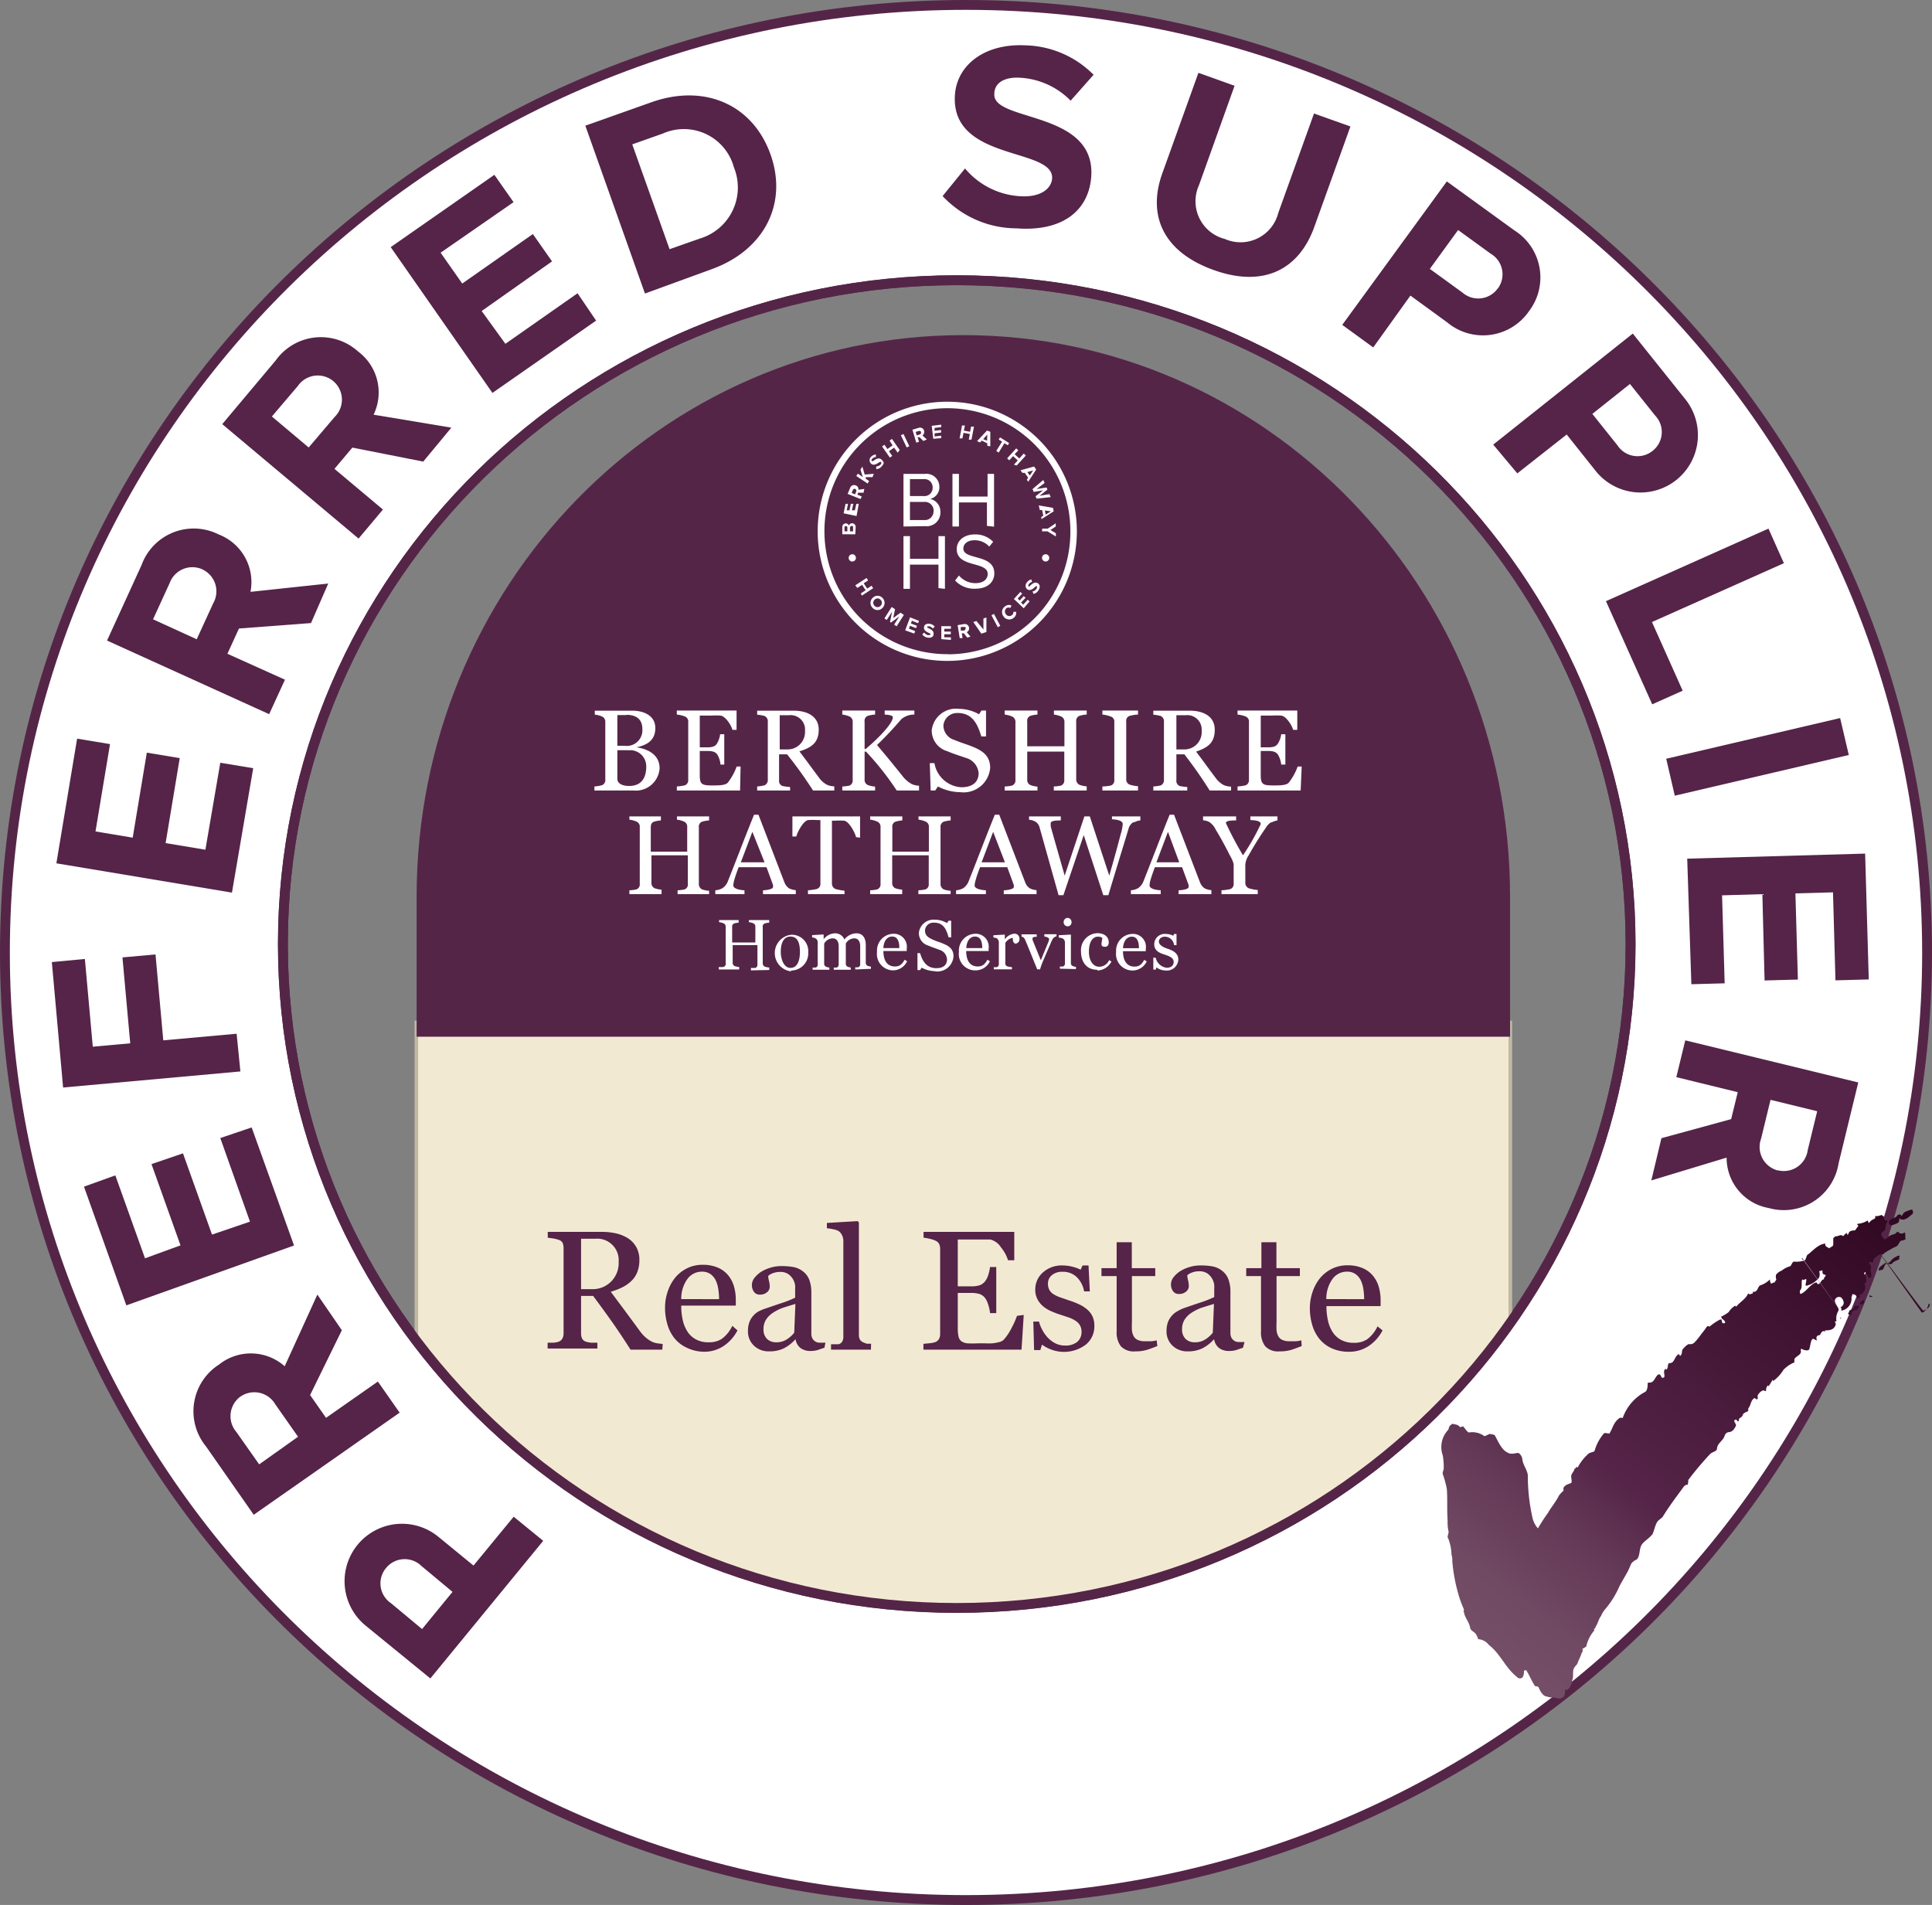 <svg xmlns="http://www.w3.org/2000/svg" xmlns:xlink="http://www.w3.org/1999/xlink" viewBox="0 0 149.09 147"><rect x="0" y="0" width="149.09" height="147" fill="#808080" stroke="none"/><defs><style>.cls-1,.cls-8{fill:none;}.cls-2,.cls-7{fill:#fff;}.cls-2,.cls-8{stroke:#552548;stroke-width:0.76px;}.cls-2,.cls-4,.cls-8{stroke-miterlimit:10;}.cls-3{clip-path:url(#clip-path);}.cls-4{fill:#f2e9d3;stroke:#bfb8a5;stroke-width:0.28px;}.cls-5{fill:#552448;}.cls-6{fill:#552548;}.cls-9{fill:url(#linear-gradient);}</style><clipPath id="clip-path"><path class="cls-1" d="M125.83,72.86c0,28.29-23.26,51.22-52,51.22s-52-22.93-52-51.22,23.27-51.23,52-51.23S125.83,44.56,125.83,72.86Z"/></clipPath><linearGradient id="linear-gradient" x1="112.22" y1="125.52" x2="141.91" y2="88.81" gradientUnits="userSpaceOnUse"><stop offset="0" stop-color="#744f67"/><stop offset="0.1" stop-color="#704963"/><stop offset="0.24" stop-color="#643957"/><stop offset="0.36" stop-color="#552448"/><stop offset="0.99" stop-color="#300721"/></linearGradient></defs><title>logo-partner-bhhs-preferred</title><g id="Layer_2" data-name="Layer 2"><g id="Layer_1-2" data-name="Layer 1"><path class="cls-2" d="M74.54.38C33.59.38.38,33.12.38,73.51s33.21,73.11,74.16,73.11,74.17-32.73,74.17-73.11S115.51.38,74.54.38Zm51.29,72.47c0,28.29-23.26,51.22-52,51.22s-52-22.93-52-51.22,23.27-51.23,52-51.23S125.83,44.56,125.83,72.86Z"/><g class="cls-3"><rect class="cls-4" x="32.13" y="78.9" width="84.42" height="50.67"/></g><path class="cls-5" d="M51.11,104.15H48.66q-.81-1.27-1.47-2.2T45.77,100h-.93v2.88a1,1,0,0,0,.07.39.49.49,0,0,0,.3.26,2,2,0,0,0,.4.08l.49,0v.45H42.26v-.45l.45,0a1.5,1.5,0,0,0,.41-.08.55.55,0,0,0,.28-.24.86.86,0,0,0,.09-.41V96.34a1.13,1.13,0,0,0-.06-.4.47.47,0,0,0-.3-.26,2.81,2.81,0,0,0-.42-.11l-.44-.06v-.45h4.2a4.72,4.72,0,0,1,1.08.12,2.93,2.93,0,0,1,.92.38,1.93,1.93,0,0,1,.63.67,2,2,0,0,1,.24,1,2.52,2.52,0,0,1-.16.93,1.91,1.91,0,0,1-.47.7,2.79,2.79,0,0,1-.69.48,5.25,5.25,0,0,1-.89.34l1.12,1.5,1.09,1.48a3,3,0,0,0,.51.57,2.64,2.64,0,0,0,.45.3,1.55,1.55,0,0,0,.42.13l.42.05Zm-3.37-6.77a1.66,1.66,0,0,0-1.81-1.79H44.84v3.89h.84a2,2,0,0,0,2.06-2.1Z"/><path class="cls-5" d="M56.91,102.66a3.23,3.23,0,0,1-1.06,1.2,2.68,2.68,0,0,1-1.53.45A3.11,3.11,0,0,1,53,104a2.62,2.62,0,0,1-.95-.73,3.09,3.09,0,0,1-.55-1.08,4.55,4.55,0,0,1-.18-1.3,3.82,3.82,0,0,1,.2-1.21,3.39,3.39,0,0,1,.57-1.07,2.77,2.77,0,0,1,.91-.73,2.61,2.61,0,0,1,1.21-.28,2.92,2.92,0,0,1,1.19.22,2.1,2.1,0,0,1,.8.6,2.39,2.39,0,0,1,.44.85,3.71,3.71,0,0,1,.14,1.06v.42H52.57a5,5,0,0,0,.12,1.13,2.7,2.7,0,0,0,.37.89,1.78,1.78,0,0,0,.65.59,2,2,0,0,0,1,.22,1.77,1.77,0,0,0,1-.27,2.63,2.63,0,0,0,.8-1Zm-1.42-2.41a5.2,5.2,0,0,0-.06-.77,2.34,2.34,0,0,0-.2-.68,1.3,1.3,0,0,0-.4-.48,1.1,1.1,0,0,0-.66-.19,1.37,1.37,0,0,0-1.12.56,2.6,2.6,0,0,0-.48,1.56Z"/><path class="cls-5" d="M63.62,104l-.53.18a1.83,1.83,0,0,1-.52.07,1.26,1.26,0,0,1-.8-.23,1.08,1.08,0,0,1-.38-.68h0a3.13,3.13,0,0,1-.89.7,2.5,2.5,0,0,1-1.15.24,1.63,1.63,0,0,1-1.17-.44,1.5,1.5,0,0,1-.46-1.14,2,2,0,0,1,.1-.65,1.55,1.55,0,0,1,.31-.52,1.52,1.52,0,0,1,.42-.34A3.73,3.73,0,0,1,59,101l1.17-.4a8.69,8.69,0,0,0,1.19-.46v-.63a2.78,2.78,0,0,0,0-.32,1.34,1.34,0,0,0-.15-.45,1.28,1.28,0,0,0-.36-.41,1.09,1.09,0,0,0-.66-.18,1.48,1.48,0,0,0-.55.1,1,1,0,0,0-.36.21,1.75,1.75,0,0,0,.06.38,2,2,0,0,1,.06.46.55.55,0,0,1-.2.41.79.79,0,0,1-.56.19.52.52,0,0,1-.47-.23.9.9,0,0,1,.06-1.07,2.11,2.11,0,0,1,.54-.48,3,3,0,0,1,.7-.3,2.74,2.74,0,0,1,.8-.12,5.31,5.31,0,0,1,.94.07,1.72,1.72,0,0,1,.73.32,1.48,1.48,0,0,1,.5.64,2.75,2.75,0,0,1,.17,1q0,.92,0,1.62t0,1.55a.78.78,0,0,0,.09.4.71.71,0,0,0,.27.25.67.67,0,0,0,.3.06h.43Zm-2.24-3.38q-.54.16-1,.31a3.79,3.79,0,0,0-.76.39,1.73,1.73,0,0,0-.51.52,1.31,1.31,0,0,0-.19.71,1,1,0,0,0,.28.78,1,1,0,0,0,.71.25,1.45,1.45,0,0,0,.8-.22,2.31,2.31,0,0,0,.58-.52Z"/><path class="cls-5" d="M67.21,104.15H64.13v-.42l.31,0,.28,0a.47.47,0,0,0,.27-.2.7.7,0,0,0,.09-.38V95.75a1,1,0,0,0-.1-.43.84.84,0,0,0-.26-.32,1.31,1.31,0,0,0-.42-.14,3.78,3.78,0,0,0-.49-.08v-.41l2.38-.14.09.1V103a.73.73,0,0,0,.08.37.53.53,0,0,0,.27.22,1.48,1.48,0,0,0,.28.1l.31,0Z"/><path class="cls-5" d="M79,101.47l-.17,2.68H71.26v-.45l.51-.05a1.79,1.79,0,0,0,.42-.09.59.59,0,0,0,.28-.25.84.84,0,0,0,.08-.39V96.38a.94.94,0,0,0-.07-.37.55.55,0,0,0-.29-.27,2.16,2.16,0,0,0-.46-.15,3.43,3.43,0,0,0-.46-.08v-.45h7v2.19h-.48a3,3,0,0,0-.55-1,1.37,1.37,0,0,0-.81-.6l-.47,0H73.91v3.61h1a2.06,2.06,0,0,0,.72-.09,1,1,0,0,0,.4-.31,1.65,1.65,0,0,0,.24-.5,3.13,3.13,0,0,0,.13-.59h.48v3.56h-.48a2.85,2.85,0,0,0-.14-.65,1.65,1.65,0,0,0-.23-.5.93.93,0,0,0-.45-.33,2.39,2.39,0,0,0-.67-.08h-1v2.72a2.85,2.85,0,0,0,.06.65.6.6,0,0,0,.22.36,1,1,0,0,0,.45.16,7.13,7.13,0,0,0,.82,0H76a5.61,5.61,0,0,0,.58,0,3.46,3.46,0,0,0,.5-.09.77.77,0,0,0,.37-.18,4.13,4.13,0,0,0,.62-.93,6.32,6.32,0,0,0,.41-.92Z"/><path class="cls-5" d="M83.91,101.06a1.6,1.6,0,0,1,.4.53,1.73,1.73,0,0,1,.14.74,1.8,1.8,0,0,1-.66,1.43,2.8,2.8,0,0,1-2.72.36,2.81,2.81,0,0,1-.66-.36l-.13.42h-.48l-.06-2.2h.44a2.43,2.43,0,0,0,.22.58,2.81,2.81,0,0,0,.4.6,2.23,2.23,0,0,0,.6.48,1.6,1.6,0,0,0,.78.19,1.43,1.43,0,0,0,.95-.28,1,1,0,0,0,.33-.8,1,1,0,0,0-.11-.46,1,1,0,0,0-.31-.34,2.45,2.45,0,0,0-.52-.27l-.69-.23a6.21,6.21,0,0,1-.67-.25,2.67,2.67,0,0,1-.63-.37,1.8,1.8,0,0,1-.46-.55,1.57,1.57,0,0,1-.18-.77,1.73,1.73,0,0,1,.58-1.31A2.17,2.17,0,0,1,82,97.65a3.16,3.16,0,0,1,.76.1,2.67,2.67,0,0,1,.63.23l.15-.33H84l.1,2h-.44a2,2,0,0,0-.58-1.11A1.51,1.51,0,0,0,82,98.14a1.21,1.21,0,0,0-.83.26.82.82,0,0,0-.3.64,1,1,0,0,0,.1.48.88.88,0,0,0,.3.33,2.48,2.48,0,0,0,.48.24l.72.25a6.27,6.27,0,0,1,.8.31A2.62,2.62,0,0,1,83.91,101.06Z"/><path class="cls-5" d="M89.31,103.87q-.42.17-.79.29a3,3,0,0,1-.91.12,1.36,1.36,0,0,1-1.12-.4,1.76,1.76,0,0,1-.32-1.13V98.47H85v-.61h1.17v-2h1.17v2h1.81v.61h-1.8V102a6.31,6.31,0,0,0,0,.66,1.22,1.22,0,0,0,.14.46.66.66,0,0,0,.31.28,1.3,1.3,0,0,0,.55.1l.47,0a2.06,2.06,0,0,0,.44-.07Z"/><path class="cls-5" d="M95.92,104l-.53.18a1.83,1.83,0,0,1-.52.07,1.26,1.26,0,0,1-.8-.23,1.08,1.08,0,0,1-.38-.68h0a3.13,3.13,0,0,1-.89.7,2.5,2.5,0,0,1-1.15.24,1.63,1.63,0,0,1-1.17-.44,1.5,1.5,0,0,1-.46-1.14,2,2,0,0,1,.1-.65,1.55,1.55,0,0,1,.31-.52,1.52,1.52,0,0,1,.42-.34,3.73,3.73,0,0,1,.49-.24l1.17-.4a8.69,8.69,0,0,0,1.19-.46v-.63a2.78,2.78,0,0,0,0-.32,1.34,1.34,0,0,0-.15-.45,1.28,1.28,0,0,0-.36-.41,1.09,1.09,0,0,0-.66-.18,1.48,1.48,0,0,0-.55.1,1,1,0,0,0-.36.21,1.75,1.75,0,0,0,.06.38,2,2,0,0,1,.06.46.55.55,0,0,1-.2.41.79.79,0,0,1-.56.19.52.52,0,0,1-.47-.23.9.9,0,0,1,.06-1.07,2.11,2.11,0,0,1,.54-.48,3,3,0,0,1,.7-.3,2.74,2.74,0,0,1,.8-.12,5.31,5.31,0,0,1,.94.07,1.72,1.72,0,0,1,.73.32,1.48,1.48,0,0,1,.5.64,2.75,2.75,0,0,1,.17,1q0,.92,0,1.62t0,1.55a.78.78,0,0,0,.09.4.71.71,0,0,0,.27.25.67.67,0,0,0,.3.06h.43Zm-2.24-3.38q-.54.16-1,.31a3.79,3.79,0,0,0-.76.39,1.73,1.73,0,0,0-.51.52,1.31,1.31,0,0,0-.19.71,1,1,0,0,0,.28.78,1,1,0,0,0,.71.25,1.45,1.45,0,0,0,.8-.22,2.31,2.31,0,0,0,.58-.52Z"/><path class="cls-5" d="M100.45,103.87q-.42.17-.79.29a3,3,0,0,1-.91.12,1.36,1.36,0,0,1-1.12-.4,1.76,1.76,0,0,1-.32-1.13V98.47H96.17v-.61h1.17v-2H98.5v2h1.81v.61h-1.8V102a6.31,6.31,0,0,0,0,.66,1.22,1.22,0,0,0,.14.46.66.66,0,0,0,.31.28,1.3,1.3,0,0,0,.55.1l.47,0a2.06,2.06,0,0,0,.44-.07Z"/><path class="cls-5" d="M106.69,102.66a3.23,3.23,0,0,1-1.06,1.2,2.68,2.68,0,0,1-1.53.45,3.11,3.11,0,0,1-1.34-.27,2.62,2.62,0,0,1-.95-.73,3.09,3.09,0,0,1-.55-1.08,4.55,4.55,0,0,1-.18-1.3,3.82,3.82,0,0,1,.2-1.21,3.39,3.39,0,0,1,.57-1.07,2.77,2.77,0,0,1,.91-.73,2.61,2.61,0,0,1,1.21-.28,2.92,2.92,0,0,1,1.19.22,2.1,2.1,0,0,1,.8.6,2.39,2.39,0,0,1,.44.85,3.71,3.71,0,0,1,.14,1.06v.42h-4.18a5,5,0,0,0,.12,1.13,2.7,2.7,0,0,0,.37.89,1.78,1.78,0,0,0,.65.59,2,2,0,0,0,1,.22,1.77,1.77,0,0,0,1-.27,2.63,2.63,0,0,0,.8-1Zm-1.42-2.41a5.2,5.2,0,0,0-.06-.77,2.34,2.34,0,0,0-.2-.68,1.3,1.3,0,0,0-.4-.48,1.1,1.1,0,0,0-.66-.19,1.37,1.37,0,0,0-1.12.56,2.6,2.6,0,0,0-.48,1.56Z"/><path class="cls-6" d="M116.53,69.68h0c0-.16,0-.32,0-.48,0-23.94-18.89-43.34-42.19-43.34S32.15,45.26,32.15,69.2c0,.16,0,.32,0,.48h0V80h84.38Z"/><path class="cls-7" d="M69.72,40.63V36.57h1.64a1,1,0,0,1,1.13,1,.92.92,0,0,1-.71.93,1,1,0,0,1,.79,1,1.05,1.05,0,0,1-1.17,1.1Zm2.25-3a.63.63,0,0,0-.69-.66H70.22v1.31h1.06a.63.63,0,0,0,.69-.65m.08,1.8a.68.68,0,0,0-.74-.7H70.22v1.4H71.3a.67.67,0,0,0,.74-.7m4.12,1.15V38.77H74v1.86h-.5V36.57H74v1.75h2.21V36.57h.5v4.07Zm-3.74,4.8V43.57h-2.2v1.87h-.5V41.37h.5v1.75h2.2V41.37h.5v4.07Zm1.28-.58.3-.39a1.66,1.66,0,0,0,1.27.59c.72,0,.95-.39.95-.71,0-1-2.39-.46-2.39-1.92,0-.67.59-1.13,1.39-1.13a1.88,1.88,0,0,1,1.42.57l-.3.37a1.5,1.5,0,0,0-1.17-.49c-.47,0-.83.26-.83.64,0,.91,2.39.39,2.39,1.91,0,.58-.4,1.19-1.49,1.19a2,2,0,0,1-1.55-.65m7-1.45a.28.28,0,0,0,0-.56.28.28,0,0,0,0,.56m-14.92,0a.28.28,0,0,0,0-.56.28.28,0,1,0,0,.56M73.19,31A10,10,0,1,0,83.1,41a10,10,0,0,0-9.91-10m0,19.48A9.49,9.49,0,1,1,82.6,41a9.46,9.46,0,0,1-9.41,9.49M66,41.23l-1,0v-.55a.27.27,0,0,1,.27-.29.23.23,0,0,1,.23.18.26.26,0,0,1,.26-.19.28.28,0,0,1,.27.31Zm-.72-.64a.11.11,0,0,0-.11.12V41h.22v-.28a.1.1,0,0,0-.1-.12m.42,0a.12.12,0,0,0-.12.13V41h.24v-.29a.12.12,0,0,0-.12-.14m.39-.75-1-.21.15-.73.19,0-.1.5.21,0,.11-.5.19,0-.11.5.23,0,.11-.5.19,0Zm.54-1.8-.42,0-.06.15.34.14-.09.2-1-.4.19-.45a.32.32,0,0,1,.44-.2.3.3,0,0,1,.2.33l.46-.06ZM66,37.73a.14.14,0,0,0-.19.09l-.09.22.26.11.09-.21a.14.14,0,0,0-.07-.2m1.33-.92-.52,0,0,.12.26.18-.12.19-.87-.58.12-.18.38.26-.18-.57.15-.23.18.61.7-.06Zm.29-.63,0-.2a.45.45,0,0,0,.33-.14c.08-.09.09-.17,0-.21s-.45.4-.74.13a.36.36,0,0,1,0-.51.59.59,0,0,1,.38-.19l0,.2a.44.44,0,0,0-.29.14c-.06.07-.07.13,0,.18s.45-.4.73-.12.14.33,0,.53a.58.58,0,0,1-.43.2m1.67-1.27L69,34.54l-.4.28.25.36-.18.13-.6-.86.18-.13.23.33.4-.28L68.65,34l.18-.13.6.86Zm.7-.4-.45-.94.2-.1.45.94Zm1.29-.5-.3-.29-.15,0,.11.35-.21.07-.3-1,.47-.14a.32.32,0,0,1,.43.22.31.31,0,0,1-.13.36l.34.31Zm-.18-.68a.14.14,0,0,0-.19-.09l-.23.07.08.27.22-.07a.14.14,0,0,0,.11-.18m.95.51-.12-1,.73-.09,0,.19-.51.06,0,.22.5-.06,0,.2-.5.06,0,.24.51-.06,0,.19Zm2.74.07.08-.44-.49-.09-.08.43-.22,0,.19-1,.22,0-.08.4.48.09.08-.4.22,0-.19,1Zm1.43.47v-.19L75.76,34l-.13.14-.23-.1.77-.82.25.1,0,1.12Zm0-.87-.32.36.3.12Zm.69,1.27.45-.72-.26-.16.1-.17.7.44-.1.17-.26-.16-.44.72Zm1.36,1.06.3-.33-.36-.33-.3.32-.16-.15.7-.77.16.15-.28.3.36.33L79,35l.16.15-.7.77Zm1,1.16.1-.16-.26-.37-.18,0-.15-.2L79.8,36l.16.23-.61.94Zm.49-.72-.45.13.19.26Zm.18,2,.58-.46-.72.12-.09-.22.83-.7.1.23-.62.47.77-.12.07.16-.61.48.76-.13.1.23L80,38.48Zm.44,1.6.16-.1-.09-.44-.18,0L80.16,39l1.1.19.05.27-.94.6Zm.75-.44-.47-.07.06.32Zm-.67,1.33h.43l.61-.41v.25l-.41.27.42.25v.25L80.83,41h-.42Zm-14,5,.37-.24-.27-.42-.37.24L66,45.17l.87-.57.12.19-.34.22.27.41.34-.22.12.19-.87.57Zm.91.35a.52.52,0,0,1,.76,0,.54.54,0,0,1,0,.77.52.52,0,0,1-.76,0,.53.53,0,0,1,0-.77m.61.61a.32.32,0,0,0,0-.47.31.31,0,0,0-.46,0,.32.32,0,0,0,0,.47.31.31,0,0,0,.46,0M69,48.2l.4-.63-.65.47L68.68,48l.16-.79-.41.63-.18-.12.56-.88.26.17-.14.68.56-.41.26.17-.56.88Zm.85.44.38-1,.69.27-.07.18-.48-.19-.08.21.47.18-.07.18-.47-.18-.08.22.48.19-.07.19Zm1.32.31.15-.14a.47.47,0,0,0,.29.2c.12,0,.19,0,.2-.08s-.58-.17-.5-.55c0-.17.2-.28.45-.24a.56.56,0,0,1,.37.22l-.15.14a.45.45,0,0,0-.28-.17c-.09,0-.15,0-.16.07s.57.17.5.55c0,.19-.2.3-.47.25a.61.61,0,0,1-.4-.25m1.47.37,0-1,.74,0v.2l-.51,0v.22h.5v.2l-.5,0v.24h.51v.2Zm2-.12-.26-.33-.16,0,.06.37-.22,0-.16-1,.48-.08a.33.33,0,0,1,.4.28.31.31,0,0,1-.18.34l.29.35Zm-.09-.71a.15.15,0,0,0-.18-.11l-.23,0,0,.28.23,0a.15.15,0,0,0,.13-.17m1.23.41L75.11,48l.24-.08.54.66v-.85l.23-.08,0,1.12ZM77,48.4l-.49-.92.19-.11.49.92Zm.44-.84a.53.53,0,0,1,.12-.77.47.47,0,0,1,.5-.06l-.1.19a.28.28,0,0,0-.28,0,.33.33,0,0,0-.06.47.32.32,0,0,0,.47.08.27.27,0,0,0,.11-.26l.21,0a.47.47,0,0,1-.19.47.53.53,0,0,1-.77-.1M79,46.94l-.76-.72.5-.54.14.13-.35.38.16.15L79,46l.14.13-.35.37.17.16.35-.38.14.13Zm.76-1.1-.08-.2a.48.48,0,0,0,.3-.2c.07-.11.05-.18,0-.22s-.37.47-.7.26a.35.35,0,0,1-.05-.51.58.58,0,0,1,.35-.26l.07.19a.45.45,0,0,0-.26.19c-.05.08-.05.15,0,.18s.37-.47.7-.26c.16.1.2.3.05.54a.61.61,0,0,1-.38.28M48.87,61h-3v-.31a3,3,0,0,0,.59-.1.42.42,0,0,0,.25-.43V55.73a.44.44,0,0,0-.25-.44,1.69,1.69,0,0,0-.56-.14v-.31h2.9c.81,0,1.77.34,1.77,1.34s-.7,1.32-1.45,1.49v0c.73.1,1.78.48,1.78,1.62A1.84,1.84,0,0,1,48.87,61m-.53-5.82-.7,0v2.37h.55a1.21,1.21,0,0,0,1.38-1.3c0-.9-.68-1.09-1.23-1.09m.13,2.73-.83,0V60.1c0,.36.38.55.91.55,1.05,0,1.32-.76,1.32-1.49a1.24,1.24,0,0,0-1.4-1.26M57.11,61H52.23v-.31a4.12,4.12,0,0,0,.63-.09.43.43,0,0,0,.25-.43V55.73a.42.42,0,0,0-.25-.44,2.34,2.34,0,0,0-.63-.15v-.31h4.61v1.49h-.32c-.1-.39-.55-1.06-.92-1.1a5.83,5.83,0,0,0-.74,0H54v2.45h.57c.53,0,.65-.14.75-.28a1.78,1.78,0,0,0,.25-.73h.32V59H55.6a1.8,1.8,0,0,0-.25-.78c-.1-.12-.22-.27-.75-.27H54v1.85c0,.73.15.81,1,.81.46,0,.95,0,1.16-.21a4.6,4.6,0,0,0,.69-1.25h.3Zm5.63,0a32.37,32.37,0,0,0-2-2.79h-.62v2a.42.42,0,0,0,.25.44,3.72,3.72,0,0,0,.6.08V61H58.43v-.31A3.4,3.4,0,0,0,59,60.6a.44.44,0,0,0,.25-.44V55.7a.44.44,0,0,0-.25-.45,3.13,3.13,0,0,0-.57-.1v-.31h2.82c1,0,1.93.41,1.93,1.47s-.64,1.4-1.49,1.67c.67.88.87,1.17,1.49,2a1.84,1.84,0,0,0,.64.58,1.51,1.51,0,0,0,.56.12V61Zm-1.84-5.81h-.73v2.64h.57a1.34,1.34,0,0,0,1.38-1.43,1.11,1.11,0,0,0-1.22-1.21M69.2,61a22,22,0,0,0-2.37-3h-.11v2.14a.44.44,0,0,0,.25.44,2.25,2.25,0,0,0,.56.12V61H65v-.31a2.94,2.94,0,0,0,.56-.07.42.42,0,0,0,.24-.43V55.73a.44.44,0,0,0-.24-.44,2.13,2.13,0,0,0-.56-.15v-.31h2.53v.31a2.41,2.41,0,0,0-.56.1.4.4,0,0,0-.25.44v2.12h.08c1.06-.89,2.1-2,2.1-2.45,0-.18-.49-.2-.63-.21v-.31h2.29v.31a1.56,1.56,0,0,0-1,.35,27.79,27.79,0,0,1-1.88,2c.84,1,1.26,1.51,2,2.44a2.29,2.29,0,0,0,.69.58,1.51,1.51,0,0,0,.55.12V61Zm4.9.13a3.78,3.78,0,0,1-1.72-.44l-.21.31h-.35l-.07-2.11h.36a2.23,2.23,0,0,0,2.08,1.86c.9,0,1.33-.44,1.33-1.09a1.34,1.34,0,0,0-1-1.18c-.57-.2-.87-.28-1.41-.51a1.66,1.66,0,0,1-1.21-1.6A1.88,1.88,0,0,1,74,54.7a3.16,3.16,0,0,1,1.55.42l.19-.29h.35l0,2h-.36c-.29-.94-.68-1.81-1.83-1.81A1.06,1.06,0,0,0,72.8,56a1.18,1.18,0,0,0,.85,1.1c.47.2.9.32,1.33.49.79.31,1.43.7,1.43,1.66a2.06,2.06,0,0,1-2.31,1.88M81.32,61v-.31a2.93,2.93,0,0,0,.56-.07.42.42,0,0,0,.25-.43V58H79.27v2.14a.44.44,0,0,0,.24.44,1.91,1.91,0,0,0,.55.12V61H77.53v-.31a2.93,2.93,0,0,0,.57-.07.42.42,0,0,0,.26-.43V55.73a.44.44,0,0,0-.26-.44,2.13,2.13,0,0,0-.57-.15v-.31h2.53v.31a2.42,2.42,0,0,0-.55.1.41.41,0,0,0-.24.44v1.91h2.87V55.73a.44.44,0,0,0-.25-.44,2.14,2.14,0,0,0-.56-.15v-.31h2.53v.31a2.35,2.35,0,0,0-.56.1.41.41,0,0,0-.25.44v4.44a.46.46,0,0,0,.25.44,1.91,1.91,0,0,0,.56.12V61Zm3.75,0v-.31a3.77,3.77,0,0,0,.64-.07.4.4,0,0,0,.28-.43V55.72a.4.4,0,0,0-.28-.43,2.78,2.78,0,0,0-.64-.15v-.31h2.75v.31a3,3,0,0,0-.64.1.39.39,0,0,0-.27.43v4.45a.43.43,0,0,0,.27.43,2.91,2.91,0,0,0,.64.12V61Zm8.28,0c-.72-1.14-1.26-1.89-1.95-2.79h-.62v2a.43.43,0,0,0,.24.44,3.71,3.71,0,0,0,.6.08V61H89v-.31a3.47,3.47,0,0,0,.57-.08.44.44,0,0,0,.25-.44V55.7a.44.44,0,0,0-.25-.45,3.2,3.2,0,0,0-.57-.1v-.31h2.82c1,0,1.92.41,1.92,1.47S93.15,57.7,92.3,58c.67.88.86,1.17,1.49,2a1.83,1.83,0,0,0,.64.58,1.52,1.52,0,0,0,.57.12V61Zm-1.84-5.81h-.73v2.64h.56a1.33,1.33,0,0,0,1.39-1.43,1.11,1.11,0,0,0-1.22-1.21M100.37,61H95.5v-.31a4.18,4.18,0,0,0,.63-.09.43.43,0,0,0,.25-.43V55.73a.42.42,0,0,0-.25-.44,2.36,2.36,0,0,0-.63-.15v-.31h4.61v1.49h-.32c-.11-.39-.55-1.06-.92-1.1a5.72,5.72,0,0,0-.74,0h-.84v2.45h.57c.53,0,.64-.14.75-.28a1.81,1.81,0,0,0,.26-.73h.32V59h-.32a1.85,1.85,0,0,0-.26-.78c-.1-.12-.22-.27-.75-.27h-.57v1.85c0,.73.15.81,1,.81.46,0,.95,0,1.16-.21a4.53,4.53,0,0,0,.69-1.25h.31ZM52.29,69v-.3a2.82,2.82,0,0,0,.55-.07.4.4,0,0,0,.24-.43V66H50.27v2.1a.45.45,0,0,0,.24.44,2,2,0,0,0,.54.11V69H48.57v-.3a2.87,2.87,0,0,0,.55-.07.41.41,0,0,0,.25-.43V63.83a.42.42,0,0,0-.25-.43,2,2,0,0,0-.55-.15V63H51v.31a2.33,2.33,0,0,0-.54.1c-.19.07-.24.24-.24.43v1.88h2.81V63.83a.42.42,0,0,0-.24-.43,2,2,0,0,0-.55-.15V63h2.48v.31a2.31,2.31,0,0,0-.55.1.4.4,0,0,0-.24.43v4.35a.46.46,0,0,0,.24.44,2.1,2.1,0,0,0,.55.11V69Zm6.59,0v-.3c.28,0,.77-.09.77-.24a.56.56,0,0,0,0-.18l-.5-1.36H57c-.12.32-.24.65-.32.93a1.84,1.84,0,0,0-.09.48c0,.28.59.36.86.37V69H55.2v-.3a1.31,1.31,0,0,0,.55-.16,1.15,1.15,0,0,0,.44-.59c.61-1.52,1.31-3.39,2-5.08h.34l2,5.21a1,1,0,0,0,.36.47,1.39,1.39,0,0,0,.52.14V69Zm-.82-4.81-.89,2.35H59Zm8,.41c-.09-.38-.55-1.22-.92-1.27a5.56,5.56,0,0,0-.69,0h-.25v4.83a.45.45,0,0,0,.27.44,3.8,3.8,0,0,0,.7.13V69H62.35v-.3a4.12,4.12,0,0,0,.69-.1.41.41,0,0,0,.27-.44V63.28h-.24a6.37,6.37,0,0,0-.7,0c-.37.05-.82.89-.92,1.27h-.3V63h5.22v1.64ZM70.87,69v-.3a2.73,2.73,0,0,0,.55-.07.4.4,0,0,0,.25-.43V66H68.85v2.1a.44.44,0,0,0,.23.44,2.09,2.09,0,0,0,.54.11V69H67.15v-.3a2.79,2.79,0,0,0,.55-.07.41.41,0,0,0,.25-.43V63.83a.43.43,0,0,0-.25-.43,1.91,1.91,0,0,0-.55-.15V63h2.48v.31a2.41,2.41,0,0,0-.54.1.4.4,0,0,0-.23.43v1.88h2.82V63.83a.42.42,0,0,0-.25-.43,1.9,1.9,0,0,0-.55-.15V63h2.48v.31a2.34,2.34,0,0,0-.54.1.41.41,0,0,0-.24.43v4.35a.46.46,0,0,0,.24.44,2.13,2.13,0,0,0,.54.11V69Zm6.59,0v-.3c.28,0,.77-.09.77-.24a.53.53,0,0,0,0-.18l-.5-1.36h-2.1c-.12.32-.25.65-.32.93a1.88,1.88,0,0,0-.1.48c0,.28.59.36.87.37V69H73.78v-.3a1.32,1.32,0,0,0,.55-.16,1.15,1.15,0,0,0,.44-.59c.61-1.52,1.31-3.39,2-5.08h.34l2,5.21a.93.93,0,0,0,.36.47,1.39,1.39,0,0,0,.52.14V69Zm-.82-4.81-.89,2.35h1.8Zm10.84-.76a.86.86,0,0,0-.4.55c-.34,1.13-1,3.26-1.55,5.1h-.39l-1.51-4.64-1.57,4.64h-.37l-1.47-5.24a.73.73,0,0,0-.31-.43,1.1,1.1,0,0,0-.5-.15V63h2.45v.31c-.27,0-.78,0-.78.22s0,.18,0,.23c.11.42.52,1.85,1.08,3.81L83.68,63h.42l1.5,4.57c.41-1.41.69-2.45.88-3.19a3.46,3.46,0,0,0,.16-.79c0-.28-.47-.35-.83-.37V63H88v.31a1.21,1.21,0,0,0-.5.16M90.95,69v-.3c.28,0,.77-.09.77-.24a.58.58,0,0,0,0-.18l-.5-1.36h-2.1c-.12.32-.24.65-.32.93a1.78,1.78,0,0,0-.09.48c0,.28.59.36.86.37V69H87.27v-.3a1.29,1.29,0,0,0,.55-.16,1.15,1.15,0,0,0,.44-.59c.61-1.52,1.31-3.39,2-5.08h.34l2,5.21a1,1,0,0,0,.36.47,1.38,1.38,0,0,0,.52.14V69Zm-.82-4.81-.89,2.35H91Zm8-.76a1.19,1.19,0,0,0-.45.45A25.26,25.26,0,0,0,96.36,66a1.45,1.45,0,0,0-.26.92V68.1a.45.45,0,0,0,.28.45,3.51,3.51,0,0,0,.68.13V69h-2.8v-.3a4.08,4.08,0,0,0,.68-.09.42.42,0,0,0,.26-.45V66.68a2.51,2.51,0,0,0-.28-.65c-.4-.79-.73-1.4-1.1-2a1.43,1.43,0,0,0-.49-.59,1.12,1.12,0,0,0-.49-.14V63h2.55v.31c-.28,0-.79,0-.79.2A26,26,0,0,0,95.92,66a17,17,0,0,0,1.37-2.41c0-.26-.44-.29-.8-.31V63h2.09v.31a1.34,1.34,0,0,0-.46.16m-26,11.47a2.26,2.26,0,0,1-1-.27l-.12.19h-.2l0-1.31h.2c.2.65.51,1.16,1.26,1.16.56,0,.82-.27.82-.68a.81.81,0,0,0-.6-.74c-.33-.13-.52-.18-.84-.32a1,1,0,0,1-.73-1,1.14,1.14,0,0,1,1.23-1,1.85,1.85,0,0,1,.94.26l.12-.18h.2l0,1.28h-.2c-.17-.6-.38-1.13-1.11-1.13a.65.65,0,0,0-.71.57c0,.38.18.54.54.71s.54.2.8.31c.47.19.86.41.86,1a1.25,1.25,0,0,1-1.38,1.17m-14.25-.08v-.19a2.1,2.1,0,0,0,.35,0,.26.26,0,0,0,.15-.27V72.93H56.54v1.34a.28.28,0,0,0,.15.28,1.26,1.26,0,0,0,.35.07v.19H55.47v-.19a2.09,2.09,0,0,0,.35,0A.26.26,0,0,0,56,74.3V71.52a.28.28,0,0,0-.16-.27,1.28,1.28,0,0,0-.35-.09V71H57v.2a1.53,1.53,0,0,0-.35.06.26.26,0,0,0-.15.28v1.19h1.79V71.52a.27.27,0,0,0-.15-.27,1.27,1.27,0,0,0-.35-.09V71h1.57v.2a1.53,1.53,0,0,0-.35.06.25.25,0,0,0-.15.28v2.77a.28.28,0,0,0,.15.28,1.29,1.29,0,0,0,.35.07v.19Zm3.14.08a1.42,1.42,0,0,1,0-2.83,1.27,1.27,0,0,1,1.28,1.38A1.32,1.32,0,0,1,61,74.89m0-2.62c-.59,0-.75.63-.75,1.17s.22,1.25.75,1.25.73-.56.73-1.24-.18-1.18-.73-1.18m5,2.54v-.17a1,1,0,0,0,.23,0,.23.23,0,0,0,.15-.24V73c0-.38-.19-.59-.44-.59a.76.76,0,0,0-.67.4v1.54a.25.25,0,0,0,.14.25.82.82,0,0,0,.24.06v.17H64.34v-.17a.94.94,0,0,0,.23,0,.23.23,0,0,0,.15-.24V73c0-.38-.19-.59-.45-.59a.76.76,0,0,0-.67.41v1.53a.24.24,0,0,0,.15.25.69.69,0,0,0,.25.06v.17H62.71v-.17a1.14,1.14,0,0,0,.24,0,.22.22,0,0,0,.15-.24V72.7a.34.34,0,0,0-.15-.28.66.66,0,0,0-.28-.08v-.18l.89-.05,0,0v.37h0a1.14,1.14,0,0,1,.89-.46.76.76,0,0,1,.71.48,1.21,1.21,0,0,1,.92-.48c.51,0,.73.38.73.9v1.36a.25.25,0,0,0,.14.25,1,1,0,0,0,.26.06v.17Zm2.94.07a1.26,1.26,0,0,1-1.26-1.43,1.29,1.29,0,0,1,1.21-1.39,1,1,0,0,1,1.08,1.15v.18H68.17c0,.68.26,1.19.89,1.19.39,0,.56-.19.75-.52l.19.12a1.22,1.22,0,0,1-1.1.7m-.06-2.61c-.36,0-.65.32-.67.89H69.4c0-.44-.1-.89-.55-.89m6.44,2.61A1.26,1.26,0,0,1,74,73.45a1.29,1.29,0,0,1,1.21-1.39,1,1,0,0,1,1.08,1.15v.18H74.56c0,.68.26,1.19.89,1.19.39,0,.56-.19.75-.52l.19.12a1.22,1.22,0,0,1-1.09.7m-.06-2.61c-.36,0-.65.32-.67.89h1.23c0-.44-.1-.89-.56-.89m3.23.56a.27.27,0,0,1-.3-.26.48.48,0,0,1,0-.2.8.8,0,0,0-.59.4v1.56a.23.23,0,0,0,.15.24,1.52,1.52,0,0,0,.36.06v.17h-1.4v-.17a1.09,1.09,0,0,0,.24,0,.23.23,0,0,0,.15-.24V72.71a.4.4,0,0,0-.15-.3.59.59,0,0,0-.27-.06v-.18l.88-.05,0,0v.37h0a1,1,0,0,1,.74-.44.38.38,0,0,1,.39.41.32.32,0,0,1-.29.35m2.78-.21c-.23.53-.43,1-.68,1.58a6.1,6.1,0,0,0-.22.62h-.22c-.41-1-.52-1.3-.91-2.23-.07-.17-.15-.27-.3-.29v-.18H80v.19c-.13,0-.32,0-.32.12l0,.12.64,1.57.56-1.36a.81.81,0,0,0,.08-.27c0-.13-.28-.19-.37-.21v-.17h.94v.16a.49.49,0,0,0-.35.32m.61,2.18v-.17a1.16,1.16,0,0,0,.24,0,.23.23,0,0,0,.15-.24V72.71a.37.37,0,0,0-.15-.28.82.82,0,0,0-.33-.08v-.18l.94-.05,0,0v2.18a.24.24,0,0,0,.15.25.83.83,0,0,0,.24.06v.17Zm.59-3.27a.31.31,0,0,1-.3-.32.32.32,0,0,1,.3-.33.32.32,0,0,1,.31.33.3.3,0,0,1-.31.32m2.27,3.35c-.81,0-1.23-.61-1.23-1.42a1.31,1.31,0,0,1,1.26-1.4c.58,0,.88.32.88.7,0,.19-.08.35-.28.35S85,73,85,72.85a3.15,3.15,0,0,1,.07-.44c-.06-.11-.2-.13-.35-.13-.33,0-.69.3-.69,1.17,0,.66.31,1.15.8,1.15a.84.84,0,0,0,.76-.51l.18.11a1.28,1.28,0,0,1-1.07.69m2.7,0a1.27,1.27,0,0,1-1.27-1.43,1.29,1.29,0,0,1,1.21-1.39,1,1,0,0,1,1.08,1.15v.18H86.66c0,.68.26,1.19.89,1.19.39,0,.56-.19.75-.52l.19.12a1.21,1.21,0,0,1-1.09.7m-.06-2.61c-.36,0-.65.32-.68.89h1.23c0-.44-.1-.89-.55-.89m2.61,2.61a1.23,1.23,0,0,1-.71-.24l-.05.17H89l0-.92h.18a1,1,0,0,0,.85.78c.34,0,.54-.17.54-.45s-.24-.42-.68-.56-.82-.31-.82-.82a.81.81,0,0,1,.89-.78,1.28,1.28,0,0,1,.58.14l.06-.14h.19l0,.86h-.19a.72.72,0,0,0-.7-.65c-.29,0-.47.17-.47.38s.22.4.67.55.83.36.83.84a.89.89,0,0,1-1,.84"/><path class="cls-8" d="M125.83,72.86c0,28.29-23.26,51.22-52,51.22s-52-22.93-52-51.22,23.27-51.23,52-51.23S125.83,44.56,125.83,72.86Z"/><ellipse class="cls-1" cx="68.47" cy="64.61" rx="0.86" ry="0.86"/><ellipse class="cls-1" cx="101.62" cy="64.61" rx="0.86" ry="0.86"/><path class="cls-5" d="M41.92,118.9l-8.71,10.62-5-4.08a4.43,4.43,0,1,1,5.62-6.85l2.71,2.22,3.1-3.77ZM29.79,121a1.84,1.84,0,0,0,.38,2.71l2.4,2,2.35-2.87-2.4-2A1.85,1.85,0,0,0,29.79,121Z"/><path class="cls-5" d="M26.38,102.65l-2.45,5,1.23,1.76,4-2.8,1.68,2.4-11.26,7.88-3.68-5.27a4.28,4.28,0,0,1,1-6.32,3.94,3.94,0,0,1,5.07.13l2.52-5.53Zm-7.8,5.1a1.87,1.87,0,0,0-.34,2.75L20,113l3-2.13-1.76-2.51A1.87,1.87,0,0,0,18.59,107.75Z"/><path class="cls-5" d="M22.69,96.11,9.75,100.73,6.48,91.57l2.42-.87,2.29,6.4,2.74-1-2.24-6.27L14.12,89l2.24,6.27,2.93-1L17,87.82,19.42,87Z"/><path class="cls-5" d="M18.55,82.68,4.87,83.92,4,74.24,6.55,74l.61,6.77,2.89-.26-.6-6.63L12,73.65l.6,6.63,5.66-.51Z"/><path class="cls-5" d="M17.9,68.88,4.35,66.62,5.95,57l2.54.42L7.37,64.16l2.87.48,1.09-6.56,2.54.42-1.09,6.56,3.07.51L17,58.86l2.54.42Z"/><path class="cls-5" d="M24,48.08l-5.56.42-.89,1.95,4.44,2-1.22,2.66L8.26,49.43l2.67-5.84a4.28,4.28,0,0,1,5.94-2.35,3.94,3.94,0,0,1,2.46,4.43l6-.64Zm-8.35-4.13A1.87,1.87,0,0,0,13.09,45l-1.28,2.79,3.37,1.54,1.28-2.79A1.86,1.86,0,0,0,15.64,43.95Z"/><path class="cls-5" d="M32.66,35.62l-5.47-1.08-1.38,1.64,3.74,3.14-1.88,2.24L17.15,32.73l4.13-4.92a4.28,4.28,0,0,1,6.36-.68A3.94,3.94,0,0,1,28.83,32l6,1Zm-6.94-6.21a1.87,1.87,0,0,0-2.74.38l-2,2.35,2.84,2.39,2-2.35A1.87,1.87,0,0,0,25.72,29.41Z"/><path class="cls-5" d="M38,30.32,30.15,19.07l8-5.58,1.48,2.11L34,19.5l1.67,2.38,5.45-3.82,1.48,2.11L37.17,24,39,26.53l5.57-3.9L46,24.74Z"/><path class="cls-5" d="M49.77,22.65,45.17,9.7l5.1-1.81c4.06-1.44,7.79.14,9.18,4s-.52,7.46-4.58,8.9Zm6.87-9.72a4,4,0,0,0-5.5-2.62l-2.35.83,2.88,8.09L54,18.41A4.11,4.11,0,0,0,56.64,12.93Z"/><path class="cls-5" d="M72.74,15.13,74.47,13a6,6,0,0,0,4.23,2.14c1.6.11,2.43-.58,2.49-1.36.16-2.43-7.84-1.29-7.5-6.45.15-2.28,2.25-4,5.48-3.83a7.65,7.65,0,0,1,5.22,2.27l-1.77,2a5.91,5.91,0,0,0-3.89-1.77c-1.25-.08-2,.42-2,1.25-.14,2.18,7.83,1.25,7.48,6.37-.17,2.51-2.08,4.28-5.78,4A7.83,7.83,0,0,1,72.74,15.13Z"/><path class="cls-5" d="M89.69,13.39l2.79-7.77,2.79,1L92.52,14.3a3,3,0,0,0,2,4.14,3,3,0,0,0,4.12-2l2.76-7.68,2.81,1-2.79,7.76c-1.16,3.22-3.84,4.73-7.78,3.31S88.55,16.57,89.69,13.39Z"/><path class="cls-5" d="M103.58,25.07,111.65,14l5.2,3.77A4.29,4.29,0,0,1,118,24a4.31,4.31,0,0,1-6.33.87l-2.83-2.06-2.87,4Zm12-2.8a1.84,1.84,0,0,0-.54-2.69l-2.52-1.83-2.18,3,2.52,1.83A1.85,1.85,0,0,0,115.57,22.27Z"/><path class="cls-5" d="M115.23,34.31,126,25.74l4,5a4.43,4.43,0,1,1-6.92,5.53l-2.18-2.74-3.81,3Zm12.3.48a1.84,1.84,0,0,0,.19-2.73l-1.94-2.43-2.9,2.31,1.94,2.43A1.85,1.85,0,0,0,127.53,34.79Z"/><path class="cls-5" d="M123.93,46.39l12.54-5.6,1.19,2.67L127.48,48l2.37,5.3-2.35,1.05Z"/><path class="cls-5" d="M128.58,58.55,142,55.41l.67,2.85L129.24,61.4Z"/><path class="cls-5" d="M130.2,66.26l13.73-.39.28,9.71-2.57.07-.19-6.79-2.9.08.19,6.65-2.57.07L136,69l-3.11.09.2,6.79-2.57.07Z"/><path class="cls-5" d="M128.21,87.83l5.38-1.47.51-2.08-4.74-1.16.69-2.84,13.35,3.25-1.52,6.25a4.28,4.28,0,0,1-5.39,3.44,3.94,3.94,0,0,1-3.25-3.89l-5.81,1.76Zm9,2.48a1.86,1.86,0,0,0,2.29-1.56l.73-3-3.6-.88-.73,3A1.87,1.87,0,0,0,137.19,90.32Z"/><path class="cls-9" d="M140.64,98.21c0,.14.18.13.24.19s-.18.19-.12.32c-.24,0-.24.37-.48.37-.06,0-.06-.13-.12-.13-.48.13-.72.69-1.2.89-.07,0-.07-.19-.07-.25.25-.25.07-.57.19-.88.12.13.24-.07.3,0s-.12.5,0,.5a1.72,1.72,0,0,0,1-.64.76.76,0,0,0,0-.5.32.32,0,0,0,.23-.06C140.64,98,140.64,98.15,140.64,98.21Zm3.2-2.28c-.24.25.11.44.42.51,0-.07,0-.13.06-.13a.08.08,0,0,1-.06-.13c.18-.12.24-.38.12-.44s-.17.38-.42.38S144,95.8,143.84,95.93Zm-.37,2.47a.56.56,0,0,0,.12.45c0-.13.21-.39,0-.39S143.54,98.4,143.47,98.4ZM142,99.6c0-.07.07-.07.12-.13s.06-.19-.06-.12-.37.18-.43.44c.13,0,.43.17.43-.06C142.1,99.66,142,99.66,142,99.6Zm-5.18,1.58a.14.14,0,0,0-.11.13c.06.12.17.06.24.06s.06-.06.06-.13A.23.23,0,0,0,136.85,101.18Zm-6.25,2.72v.19c0-.12.18,0,.18-.12s0-.07-.06-.07Zm7.34-1.52c0-.07,0-.13-.06-.13s-.42-.06-.42.19a.32.32,0,0,0,.3.31c.12.07.12-.19.24-.25S137.94,102.45,137.94,102.39Zm-.78.51V103c.07-.19.24,0,.3-.13s-.18.06-.23-.06.17-.07.11-.13-.3-.13-.36-.06-.12.38-.17.57c.05,0,.17.06.24-.07A.22.22,0,0,1,137,103c.06-.06.06-.06.06-.13Zm.48.13c-.06,0-.11,0-.11.06s.05.15.05.06S137.64,103.08,137.64,103Zm.12.19a.3.3,0,0,1,.12.25c.06-.13-.06-.19-.06-.25S137.76,102.83,137.76,103.21ZM111.89,110a1.25,1.25,0,0,0-.12.32,1.93,1.93,0,0,0-.43,2,5.25,5.25,0,0,1,.07,1c0,.13-.12.31-.07.44a7.41,7.41,0,0,1,.31,1.14c.06.82,0,1.58.06,2.41a3.65,3.65,0,0,0,.06.82c.06.12-.06.32-.06.51a1,1,0,0,1,.13.32,3.38,3.38,0,0,1,.17,1,1.34,1.34,0,0,1,.06.5,13.2,13.2,0,0,0,.48,2.59,8.53,8.53,0,0,0,.42,1.14c0,.07-.06.2,0,.2.06.44.36.69.48,1.2,0,.25.36.32.48.57s.12.19.12.33a1.11,1.11,0,0,1,.84.44c.9.69,1.27,1.77,2.17,2.47.06.13.42.19.48-.06a.82.82,0,0,0,.06-.38c0-.07.12-.07.18-.07.24.38.42.83.66,1.2.06.07.24,0,.3.13.12.32.36.7.66.7a.76.76,0,0,0,.36.06c.3,0,.54.19.84,0,.12-.06.18-.32.18-.51s.12-.06.18-.06a1.26,1.26,0,0,0,.37-.77c.12-.24,0-.63.12-.88s.24-.26.3-.45.24-.5.3-.75a.29.29,0,0,0,.06-.32,2.11,2.11,0,0,0,.3-.19,2.82,2.82,0,0,1,.6-1.21c.06-.06,0-.12-.06-.12.12,0,.18-.13.18-.19.18-.25.25-.63.42-.83a1.89,1.89,0,0,1,.36-.57,7,7,0,0,0,1.08-1.77l.54-.95c.12-.19.24-.51.36-.76a1,1,0,0,1,.42-.31c.24-.26.18-.64.31-1s.6-.57.9-.95c.12-.26.18-.57.3-.83s.3-.31.48-.5c.54-.88,1.08-1.58,1.68-2.4.06,0,.12-.13.24-.07a.84.84,0,0,0,.06-.38,24.29,24.29,0,0,1,1.68-2c.18-.19.54-.19.54-.45.06-.44.48-.57.6-1a.37.37,0,0,1,.36-.25c.3-.07.36-.25.48-.44s-.24-.38-.06-.5.18.25.31.06v-.13c.11-.13.24-.13.3-.32s.3-.19.42-.31v-.19c.18-.19.18-.5.36-.7s.18,0,.3,0,.06-.19.06-.25.12-.26.3-.38.24,0,.36,0a.53.53,0,0,1,.13-.44l.06.06a3.77,3.77,0,0,0,.31-.51c0,.06.05.13.11.06a3,3,0,0,0,.73-.82,2.57,2.57,0,0,1,.84-.57v-.25c.13-.26.6-.32.49-.7,0-.07.06-.13.12-.07s.36.13.48.07.12-.5.24-.76.3.06.42,0c-.12-.19,0-.38.13-.38s.17-.19.23-.25.18-.13.24,0c0-.07,0-.13.06-.13.36,0,.66-.06.78-.45a.22.22,0,0,0-.06-.18c0-.07.06-.07.12-.07a1.14,1.14,0,0,1,.12-.76c.18-.26-.3-.57-.24-.89a.33.33,0,0,1,.49-.18c.23.25.29.57-.07.76.12.06.07.19.07.25a.94.94,0,0,0,.78-1.08c.11,0,0-.19.11-.19a.39.39,0,0,1,.36.32c.06.06.12-.13.18,0,0-.06.06-.19-.06-.25a.65.65,0,0,0,.42-.89c0-.06.06-.06.13-.06,0-.26.06-.51-.18-.7.06-.06.06-.13.11-.13s.19.31.25.44h.18c.12-.25-.06-.44,0-.7s-.12-.32-.12-.45.24,0,.31-.06v-.2c.24-.25.54-.51.84-.38l-.06-.06a6.88,6.88,0,0,1,1-.57c.17-.07.24-.45.42-.45s.19-.12.3-.06c-.06-.18,0-.38-.06-.57-.24.13-.36.13-.54-.06a.22.22,0,0,1-.18.06l.06.06c-.24.13-.54.13-.72.38s-.36-.06-.42-.19c-.13-.32.29-.32.29-.51a1.31,1.31,0,0,1,.18-.63c0-.06-.12-.06-.18,0-.06-.13-.18-.19-.06-.32-.12,0-.17-.13-.23-.13s-.31.13-.49.07V94c-.18.13-.3.13-.43.31s-.11-.18-.17-.12a1.68,1.68,0,0,1-.78.25c-.06.06.12.13.06.19s-.18.25-.25.32a.77.77,0,0,0-.36.06c-.12.07-.12.19-.18.26s-.06-.07-.06-.13a.65.65,0,0,0-.3.26c-.17-.19-.36,0-.54,0s-.12.13-.23.13v.5c0,.19-.25.19-.31.31-.11-.12-.36-.12-.3-.38-.54.06-.91.5-1.32.83-.19.06-.13.5-.37.5a2.19,2.19,0,0,1-.66.07c-.24-.07-.24.37-.43.37a1.83,1.83,0,0,0-.59.32,1,1,0,0,0-.43.31.6.6,0,0,0,0,.32c.06.13-.12.18-.12.31-.12-.07-.17.06-.24.06s-.12-.19-.12-.32a1.87,1.87,0,0,1-.72.45c-.24.06-.18.57-.6.5.06.19-.12.13-.18.19a.21.21,0,0,1-.18-.06c-.18.44-.6.63-.9,1-.06.06-.06-.13-.18,0a1.42,1.42,0,0,0-.42.44,3,3,0,0,1-.6.36.21.21,0,0,1,.07.14s.37.24.22.36c0,0-.1,0-.15,0s-.09-.3-.1-.29-.08,0-.1,0a4.68,4.68,0,0,0-.84.57c0-.06-.06-.06-.12-.06s-.24.32-.36.45-.36.51-.61.76a.49.49,0,0,1-.36.19c-.18-.06-.36.13-.54.32s-.06.31-.18.5-.12-.06-.18-.06c-.36.19-.3.7-.72.7-.18,0-.06.37-.24.5l-.06-.06c-.3.19.12.69-.24.69-.12,0-.12-.32-.3-.26s-.3.45-.48.57-.36,0-.36.13,0,.51-.18.64a3.63,3.63,0,0,0-1.74,2c0,.06-.18-.06-.3.06-.42.32-.48.76-.72,1.14-.06.07-.3-.06-.43,0a3.63,3.63,0,0,0-.72,1.33c0,.13-.36.13-.48.25a3.63,3.63,0,0,0-.84,1.08c-.12-.19-.12.13-.24.06,0,.19-.18.32-.24.51s.12.57-.06.63-.36.12-.48.25-.06.26-.06.32a2.45,2.45,0,0,0-.36.38c-.24.5-.6.89-.84,1.33a12.89,12.89,0,0,0-.78,1.2,1.78,1.78,0,0,1-.42-.82,14.84,14.84,0,0,1-.36-3.29c-.06-.44-.36-.76-.42-1.2a.67.67,0,0,0-.3-.51c-.24,0-.54.13-.78,0-.48-.19-.72-.75-1-1.27-.06-.19-.24-.13-.36-.19s-.48.25-.54.13a1.55,1.55,0,0,0-1.14-.25c-.12,0-.3-.32-.48-.5,0,.12-.18,0-.18.12a.6.6,0,0,0-.48-.25C112,109.79,112,110,111.89,110Zm34.83-16.21a.19.19,0,0,0-.3,0c-.19.26-.43.19-.6.39s.06.44.17.37a2.45,2.45,0,0,0,.48-.19c.13-.07.06-.38.13-.32.36.25.77-.19,1-.38.06-.06,0-.32-.06-.32s-.37.1-.54.19S146.84,93.77,146.72,93.84Zm-1.14,3.74c0-.06-.06-.06-.13-.06-.17.19-.48.25-.48.57a2.56,2.56,0,0,0,.3-.06c.12-.06.12-.39.3-.45s.3.13.47-.06.37-.19.55-.32c-.13-.06.12-.26-.07-.26a1.52,1.52,0,0,0-.54.32C145.88,97.39,145.7,97.45,145.58,97.57Zm-2.47,3.23c.06.06-.06.13-.06.19s-.24.13-.36.19c.06.13-.13.19-.06.25s.18.13.25.07v-.19c.11-.25.59-.06.54-.45,0-.06-.06-.06-.12-.06Zm.36-.25c.06.06.12.19.24.12s.2-.14.13-.25S143.65,100.49,143.47,100.55Zm-.36.25c.06.06-.06.13-.06.19s-.24.13-.36.19c.06.13-.13.19-.06.25s.18.13.25.07v-.19c.11-.19.94-.51.47-.51Zm.36-.25a.19.19,0,0,0,.37,0c0-.07,0-.14-.06-.19S143.65,100.55,143.47,100.55Zm.78-.5c0,.13.18.06.24.06a.06.06,0,0,0-.06-.06C144.37,100,144.26,99.92,144.26,100Zm1-2.92-.43.63M142,101.63c0,.06,0,.13.07.13S142,101.69,142,101.63Zm.35,0-3.3-4.56c0,.06,0,.13.06.13S139.08,97.13,139.08,97.07Zm6.43-1c.12.12-.12.25-.06.38.13-.13.24-.26.19-.38Zm-.54.57c.06.19.3,0,.36-.13s-.1.07-.18.07S145,96.56,145,96.63Z"/></g></g></svg>